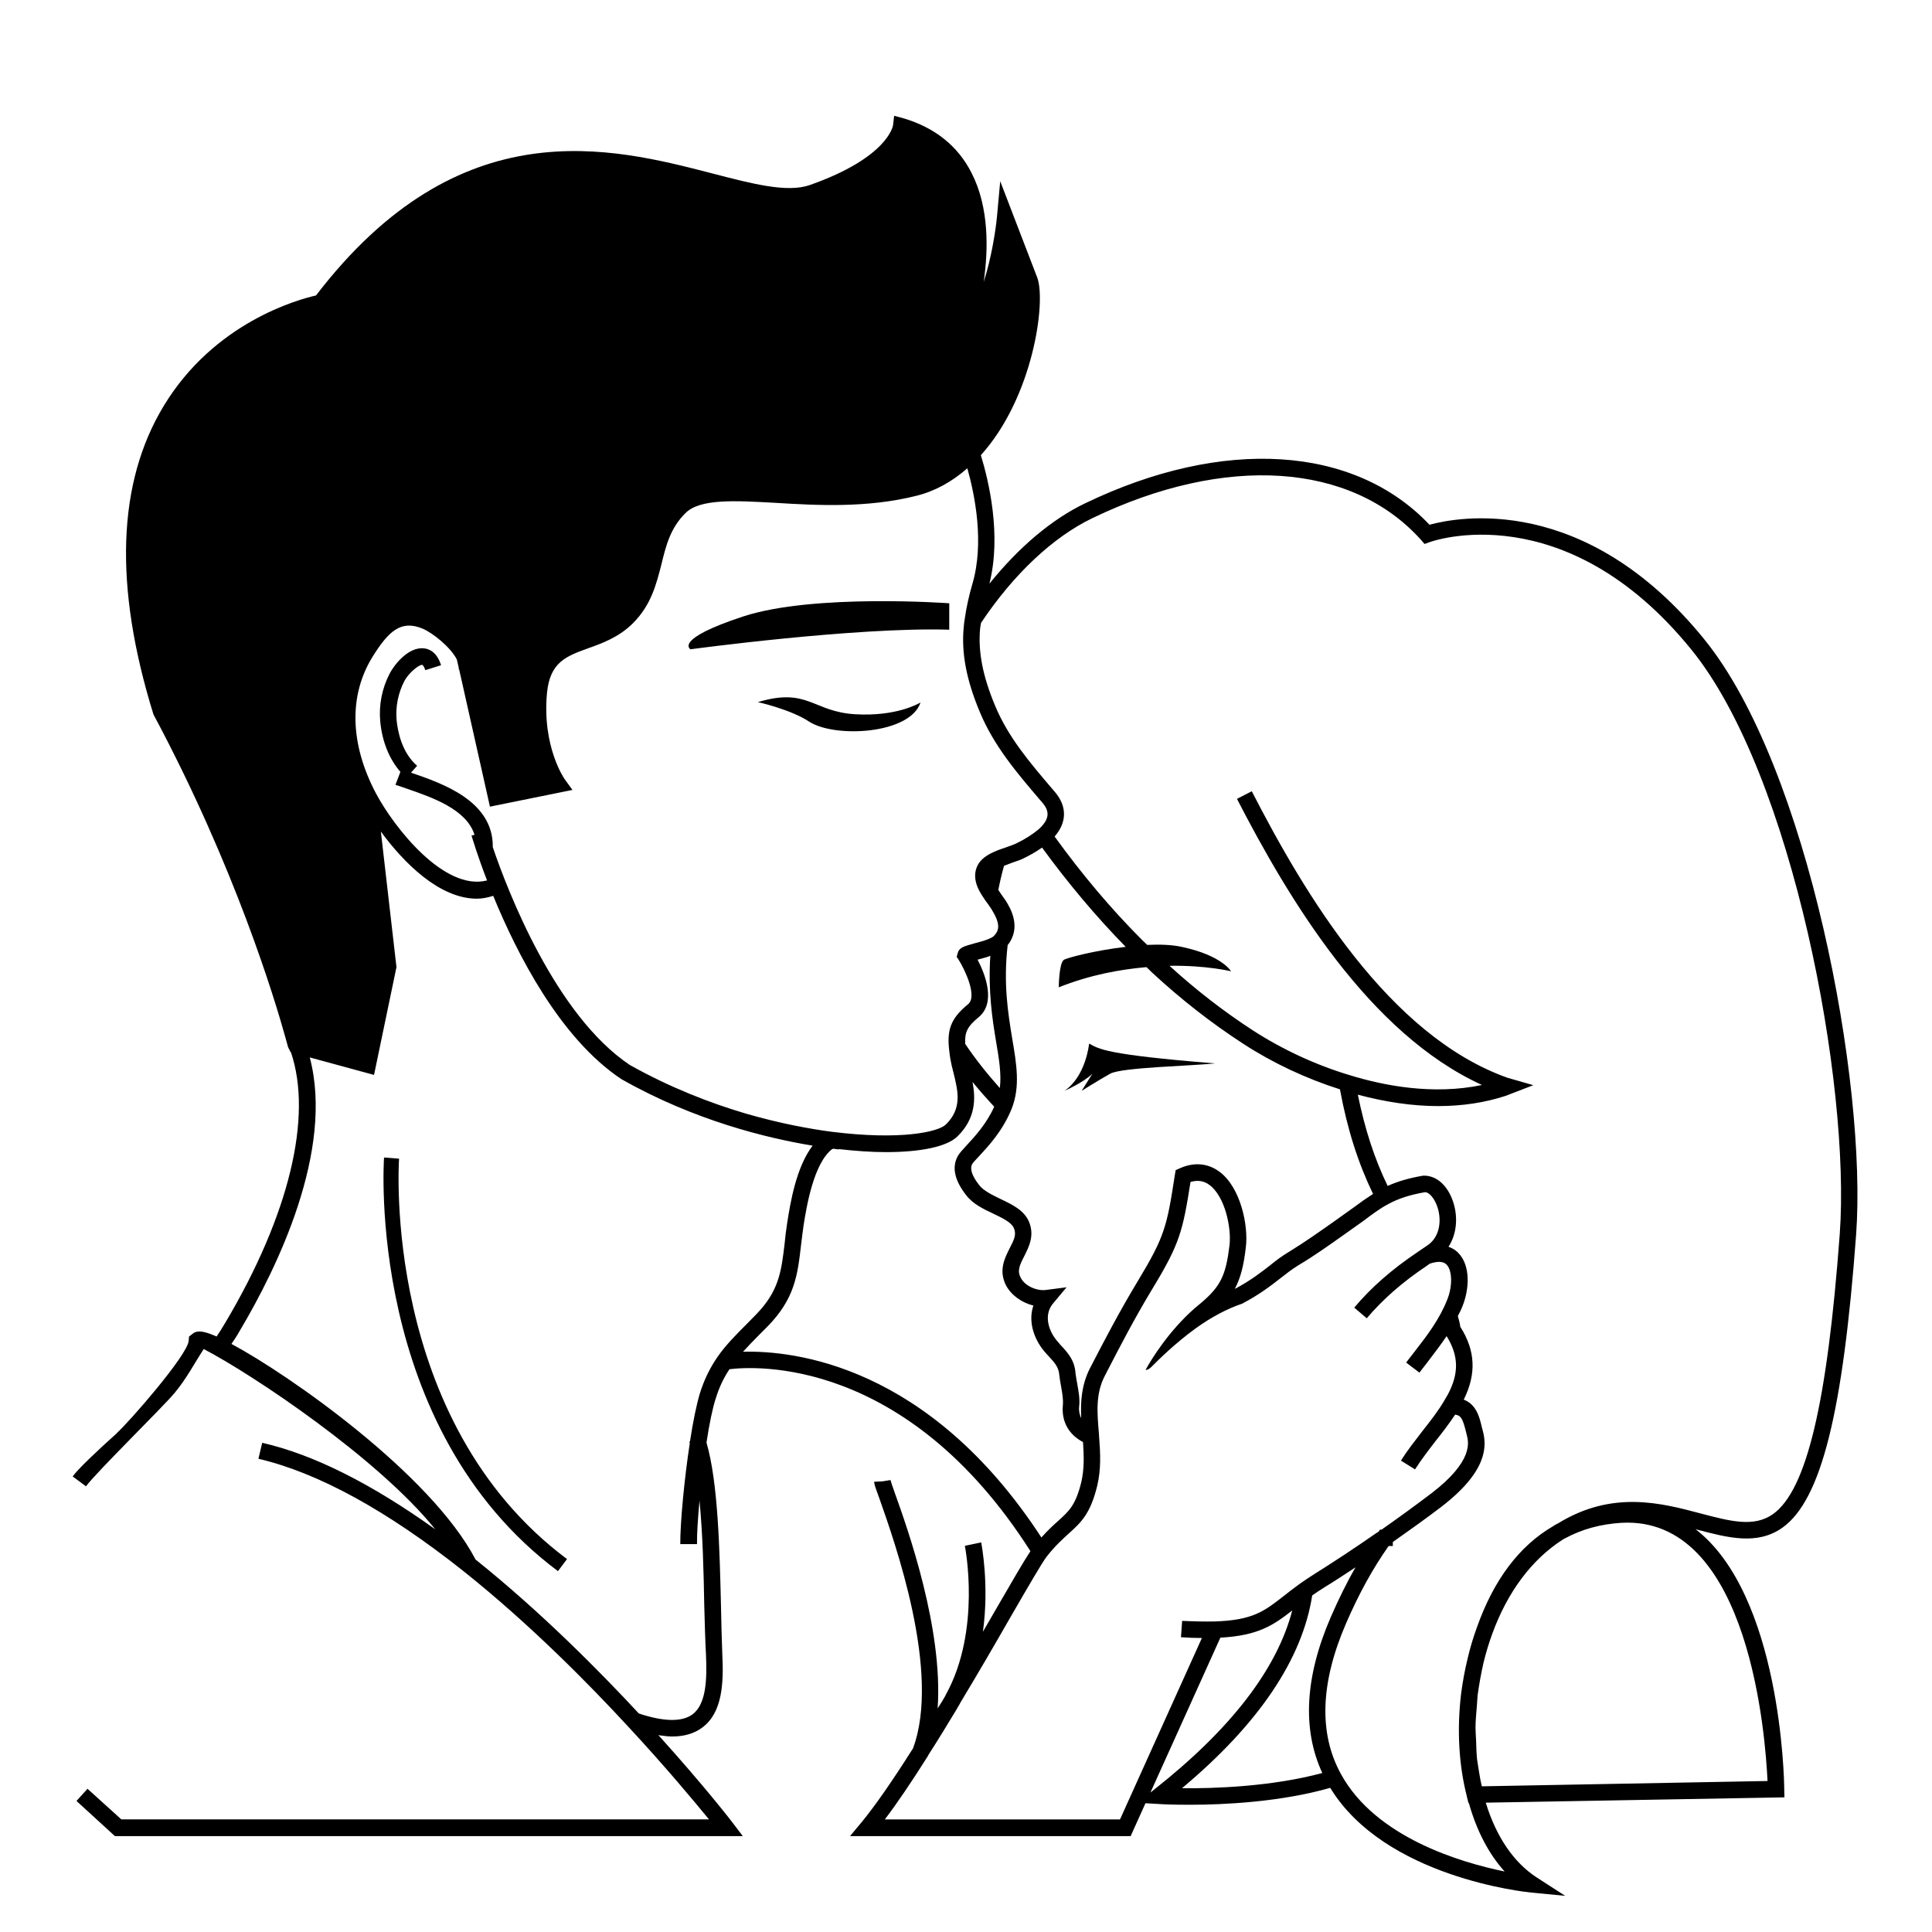 <?xml version="1.0" encoding="UTF-8"?>
<!-- Uploaded to: SVG Repo, www.svgrepo.com, Generator: SVG Repo Mixer Tools -->
<svg fill="#000000" width="800px" height="800px" version="1.1" viewBox="144 144 512 512" xmlns="http://www.w3.org/2000/svg">
 <g>
  <path d="m370.73 333.29c-11.441-0.656-12.543-7.203-25.902-3.223 0 0 8.664 1.914 13.551 5.141 6.75 4.434 26.754 3.426 29.574-5.039-0.648 0.352-6.441 3.727-17.223 3.121z"/>
  <path d="m341 307.35c-18.691 6.144-14.008 8.715-14.008 8.715s43.883-5.945 68.57-5.188v-7.004s-35.871-2.621-54.562 3.477z"/>
  <path d="m249.76 451.06-3.984-0.309c-0.055 0.711-4.867 71.527 46.09 109.62l2.394-3.203c-49.176-36.75-44.555-105.42-44.5-106.11z"/>
  <path d="m595.63 313.39c-31.641-38.945-65.445-32.344-72.801-30.328-19.902-21.059-54.715-23.277-91.238-5.691-8.867 4.231-17.633 11.688-25.387 21.312 3.269-12.949-0.203-27.305-2.266-34.059 13.801-15.266 17.324-40.508 14.965-47.004l-9.836-25.598-0.855 9.371c-0.352 3.68-1.461 10.934-3.527 17.332 1.258-8.613 1.461-19.801-3.223-28.918-3.629-7.152-9.723-11.992-18.035-14.461l-2.469-0.656-0.301 2.57c-0.051 0.102-1.309 8.465-22.016 15.77-5.996 2.117-15.219-0.301-25.895-3.074-26.707-6.902-66.91-17.383-105 32.344-4.684 1.059-26.953 7.106-40.355 29.27-12.293 20.305-13.301 47.664-2.719 81.77 21.664 40.508 32.145 75.469 34.965 85.598l0.707 2.57 0.656 1.309 0.105 0.051c5.789 17.129-0.453 43.125-17.383 71.641-0.754 1.309-1.512 2.469-2.316 3.68-3.527-1.562-4.988-1.562-6.047-0.957l-1.258 0.957-0.102 1.16c-0.352 3.879-15.973 21.715-19 24.383v0.051c-5.34 4.785-10.328 9.523-11.738 11.488l3.527 2.621c2.672-3.68 20.367-20.988 23.469-24.727 3.254-3.926 5.082-7.602 7.734-11.656 13.047 6.801 46.234 28.98 61.348 47.77-16.828-12.043-32.195-19.801-45.848-22.922l-1.008 4.231c15.77 3.68 34.109 13.703 54.461 29.875 17.684 14.105 33.402 30.129 43.535 41.109 9.969 10.73 17.527 19.852 21.41 24.586h-155.73l-8.969-8.113-2.922 3.223 10.184 9.32 166.4 0.004-2.719-3.578c-0.051-0.102-7.609-9.875-19.645-23.176 1.258 0.152 2.519 0.352 3.578 0.352 3.324 0 5.992-0.805 8.105-2.418 5.297-3.981 5.644-11.789 5.238-19.598-0.145-3.578-0.25-7.961-0.348-12.848-0.352-14.508-0.754-32.496-3.836-43.023 0.754-4.988 1.613-9.168 2.469-11.738 0.906-2.922 2.066-5.391 3.629-7.707 6.449-0.805 46.805-3.477 79.754 48.215-1.809 2.719-5.039 8.312-9.27 15.617-1.059 1.812-2.168 3.727-3.324 5.742 1.719-12.445-0.348-23.023-0.453-23.68l-4.336 0.906c0.051 0.203 4.434 22.371-5.039 39.449-0.152 0.402-0.402 0.754-0.605 1.109l-0.352 0.605c-0.402 0.656-0.805 1.258-1.211 1.914 1.461-21.059-7.859-47.359-11.387-57.184-0.605-1.715-1.008-2.871-1.109-3.324l-2.16 0.352-2.168 0.102c0 0.605 0.25 1.309 1.367 4.383 4.031 11.438 16.426 46.148 8.918 66.301l-0.203 0.301c-5.391 8.516-9.926 15.012-13.453 19.297l-3.023 3.629h74.363l3.93-8.715 3.578 0.203c0.348 0.051 3.426 0.203 8.105 0.203 9.02 0 24.082-0.707 37.281-4.484 14.461 23.73 51.742 27.609 53.352 27.762l8.918 0.855-7.5-4.836c-6.152-3.981-10.785-10.832-13.551-19.852l79.148-1.41-0.051-2.215c0-2.469-0.906-51.438-23.527-68.871 0.102 0.051 0.203 0.051 0.301 0.102 8.266 2.168 16.07 4.281 22.777-0.504 10.227-7.305 16.02-30.48 19.496-77.586 2.965-40.012-12.652-123.95-40.262-157.85zm-191.95 19.344c3.723 8.969 9.926 16.223 15.914 23.227l0.656 0.754c1.516 1.812 2.469 3.981-1.059 7.106-1.512 1.258-3.523 2.57-5.84 3.68-0.605 0.301-1.516 0.605-2.469 0.957-1.16 0.402-2.418 0.805-3.477 1.309-2.066 0.906-3.473 2.016-4.231 3.375-1.965 3.578 0.453 7.203 1.211 8.363 0.453 0.754 1.008 1.512 1.512 2.168 0.309 0.453 0.605 0.906 0.855 1.258 2.469 3.981 2.066 5.644 0.605 7.152-0.203 0.203-1.008 0.707-2.719 1.258-0.855 0.25-1.762 0.504-2.57 0.707-2.719 0.754-3.93 1.109-4.289 2.621l-0.25 0.906 0.508 0.754c1.809 2.871 4.984 9.773 2.519 11.789-4.289 3.527-5.547 6.398-5.094 11.438l0.055 0.504c0.102 0.707 0.145 1.512 0.301 2.367 0.203 1.211 0.504 2.519 0.855 3.828 1.211 4.887 2.367 9.473-2.012 13.754-2.016 1.965-11.941 4.231-30.336 1.914-5.391-0.707-13.402-2.117-22.773-4.836-9.324-2.769-19.949-6.852-30.633-12.848-19.75-13.199-32.445-46.25-36.379-57.887h0.055c0.051-12.141-13.402-16.727-21.41-19.496-0.105-0.051-0.152-0.051-0.258-0.102l1.613-1.812c-4.082-3.527-5.141-9.117-5.441-12.141-0.301-3.527 0.402-7.106 2.066-10.328 1.059-2.016 3.727-4.281 4.684-4.281 0.152 0 0.555 0.402 0.855 1.41l4.18-1.309c-1.152-3.68-3.375-4.383-4.637-4.484-4.125-0.352-7.809 4.434-8.961 6.648-2.066 3.981-2.922 8.363-2.519 12.746 0.504 5.391 2.414 9.977 5.34 13.352l-1.309 3.426c0.906 0.301 1.914 0.656 2.973 1.008 6.801 2.367 15.82 5.441 17.984 12.242l-0.805 0.203c0.203 0.605 1.562 5.289 4.125 11.891-11.336 2.922-24.637-14.008-29.473-23.125-6.902-13.098-7.203-25.945-0.855-36.172 4.18-6.699 7.508-9.875 13.301-7.406 2.519 1.059 7.356 4.836 9.02 8.16l0.508 2.215v0.402h0.102l8.16 36.375 21.867-4.434-2.008-2.769c-0.055-0.051-6.098-8.613-4.734-22.973 0.805-8.113 5.039-9.672 10.883-11.789 3.828-1.359 8.211-2.973 11.891-6.648 4.836-4.836 6.191-10.328 7.559-15.668 1.203-4.938 2.367-9.574 6.348-13.504 3.824-3.879 13.145-3.328 23.977-2.723 10.73 0.656 24.133 1.41 37.18-1.863 4.938-1.211 9.473-3.727 13.551-7.305 2.012 7.152 4.527 19.699 1.359 30.582-0.906 3.074-1.613 6.297-2.012 9.117-0.152 0.855-0.258 1.715-0.309 2.469-0.648 6.801 0.711 13.957 4.289 22.469zm44.133 67.562c0.504 0.453 0.953 0.906 1.406 1.359 7.664 7.106 15.773 13.453 24.238 18.945 7.809 5.09 16.625 9.219 25.645 12.09 1.965 10.68 4.836 19.547 8.766 27.711-1.715 1.109-3.375 2.266-5.188 3.629l-5.289 3.777c-3.727 2.621-7.559 5.34-11.586 7.809-1.969 1.16-3.578 2.367-5.238 3.727-2.469 1.914-5.039 3.93-9.07 6.098-0.105 0-0.152 0.051-0.258 0.102 1.516-2.82 2.371-6.144 2.922-11.035 0.711-5.691-1.359-15.82-7.004-20-2.117-1.562-5.691-3.023-10.48-0.906l-1.109 0.504-0.203 1.16c-2.117 13.754-2.672 16.375-9.824 28.215-4.836 8.012-8.516 15.062-12.746 23.227-2.211 4.434-2.469 8.816-2.266 13.148-0.398-0.906-0.656-1.863-0.551-2.973 0.25-2.168-0.152-4.231-0.508-6.195-0.145-0.957-0.348-1.863-0.453-2.769-0.203-3.527-2.266-5.691-4.082-7.609l-0.402-0.504c-2.57-2.719-4.133-7.203-1.461-10.379l3.578-4.281-5.492 0.707c-2.266 0.301-5.492-0.957-6.648-3.223-1.008-1.863-0.301-3.375 0.957-5.793 1.203-2.418 2.769-5.441 1.203-9.117-1.309-3.023-4.484-4.535-7.559-5.996-2.168-1.059-4.484-2.168-5.637-3.68-1.918-2.469-2.519-4.332-1.812-5.594 0.25-0.402 1.059-1.258 1.863-2.117 2.469-2.672 6.246-6.699 8.613-12.594 2.266-5.844 1.258-11.738 0.102-18.539-1.109-6.75-2.367-14.508-1.203-24.738 3.777-4.734 0.707-9.875-0.555-11.84-0.309-0.453-0.656-0.957-1.059-1.512-0.25-0.352-0.555-0.805-0.855-1.258 0.402-2.117 0.906-4.281 1.512-6.398 0.754-0.301 1.512-0.605 2.215-0.855 1.203-0.402 2.262-0.754 3.023-1.16 1.359-0.656 3.125-1.613 4.836-2.82 6.953 9.523 14.359 18.34 22.168 26.301-8.16 0.957-15.668 2.922-16.43 3.477-1.258 0.957-1.309 7.254-1.309 7.254 8.371-3.336 16.328-4.746 23.23-5.352zm-44.738-1.965c0.051 0 0.102 0 0.145-0.051 0.855-0.203 1.812-0.504 2.672-0.754 0.25-0.102 0.352-0.152 0.555-0.25-0.605 9.27 0.504 16.676 1.512 22.672 0.805 4.734 1.461 8.715 1.008 12.395-3.375-3.777-6.5-7.707-9.168-11.688-0.152-2.922 0.402-4.535 3.578-7.106 4.637-3.883 1.715-11.34-0.301-15.219zm-68.918 105.25c-2.012 2.922-3.523 5.996-4.684 9.672-0.855 2.871-1.812 7.406-2.621 12.746l-0.152 0.051c0 0.102 0.051 0.25 0.102 0.402-1.461 9.473-2.57 21.41-2.519 26.754h4.434c-0.051-2.367 0.203-6.602 0.66-11.539 0.855 8.867 1.109 18.992 1.258 27.762 0.145 4.938 0.25 9.371 0.453 12.949 0.301 6.648 0.102 13.148-3.527 15.922-2.769 2.066-7.559 2.016-14.258-0.203-10.184-10.984-25.797-26.801-43.277-40.809-11.844-22.672-49.43-48.969-64.688-57.133 0.75-1.109 1.512-2.215 2.168-3.426 10.027-16.828 25.086-47.863 18.59-72.5l17.027 4.637 5.945-28.566-4.133-35.922c6.047 8.262 15.516 17.785 25.441 17.785 1.461 0 2.871-0.301 4.332-0.754 6.297 15.367 17.684 37.734 33.957 48.566 19.445 11.035 38.738 15.668 50.684 17.633-4.328 5.691-5.894 15.012-6.75 20.605-0.301 1.863-0.504 3.629-0.656 5.289-0.906 7.609-1.512 12.645-7.656 18.941l-2.223 2.269c-3.019 3.023-5.641 5.641-7.906 8.867zm6.75-1.359c1.316-1.461 2.719-2.871 4.238-4.434l2.262-2.266c7.211-7.356 7.961-13.602 8.871-21.512 0.203-1.613 0.402-3.324 0.656-5.141 0.805-5.09 2.672-16.625 7.656-20.402l0.105 0.051 0.102-0.102 1.461 0.203v-0.102c4.434 0.504 8.715 0.805 12.496 0.805 9.32 0 16.27-1.461 18.992-4.18 4.836-4.734 4.836-9.977 3.981-14.41 1.812 2.215 3.727 4.383 5.75 6.551-2.016 4.484-5.094 7.859-7.16 10.078-1.109 1.211-1.914 2.066-2.414 2.871-1.715 2.973-1.008 6.5 2.168 10.531 1.77 2.316 4.535 3.629 7.211 4.887 2.414 1.16 4.731 2.266 5.387 3.777 0.754 1.715 0.105 3.074-1.109 5.391-1.309 2.621-2.973 5.844-0.957 9.824 1.41 2.621 4.18 4.586 7.254 5.34-1.562 4.535 0.402 9.523 3.477 12.797l0.453 0.504c1.562 1.664 2.769 2.973 2.922 4.988 0.102 1.059 0.301 2.117 0.504 3.223 0.301 1.762 0.605 3.375 0.453 4.938-0.402 4.383 1.664 7.809 5.344 9.723 0.25 3.727 0.348 7.152-0.457 10.629-1.512 6.098-3.176 7.609-6.191 10.328-1.258 1.109-2.719 2.469-4.383 4.332-29.848-45.797-65.719-49.578-79.07-49.223zm99.906 123.94h-62.324c3.223-4.231 7.004-9.824 11.336-16.676l0.301-0.555c2.469-3.828 4.887-7.809 7.356-11.891l0.305-0.555c0.152-0.25 0.258-0.453 0.402-0.656 0.105-0.203 0.258-0.453 0.352-0.656 4.734-7.859 9.27-15.668 13.047-22.27 4.785-8.262 8.566-14.812 9.824-16.426 2.316-2.922 4.18-4.586 5.844-6.098 3.176-2.871 5.691-5.141 7.508-12.594 1.059-4.434 0.855-8.566 0.504-13.148l-0.051-0.805c-0.453-5.34-0.91-10.379 1.512-15.113 4.18-8.113 7.809-15.113 12.543-22.973 7.356-12.09 8.16-15.367 10.223-28.516 1.918-0.555 3.578-0.301 5.039 0.805 4.086 3.023 5.844 11.336 5.297 15.973-0.957 7.91-2.316 10.832-7.457 15.215-0.605 0.504-1.211 1.008-1.812 1.512-6.801 5.996-11.336 13.301-12.992 16.324 0.801-0.051 1.258-0.504 1.914-1.16 1.461-1.461 5.844-5.844 11.387-9.875 4.231-3.023 8.312-5.188 12.344-6.551 4.731-2.519 7.559-4.734 10.078-6.699 1.605-1.258 3.023-2.367 4.731-3.426 4.231-2.519 8.113-5.289 11.891-7.961l5.391-3.828c2.414-1.812 4.281-3.223 6.445-4.383 2.828-1.562 5.844-2.519 9.824-3.223 1.16-0.102 2.672 1.715 3.426 4.133 1.059 3.426 0.605 7.91-2.973 10.125l-2.367 1.613c-6.75 4.535-12.242 9.32-16.777 14.711l3.324 2.82c4.281-5.039 9.473-9.621 15.922-13.906l0.75-0.555c2.117-0.707 3.633-0.656 4.488 0.25 1.512 1.562 1.605 5.742 0.145 9.32-2.062 5.188-5.238 9.371-8.613 13.703l-2.262 2.922 3.523 2.672 2.215-2.871c1.715-2.266 3.426-4.484 4.988-6.801 3.223 5.188 3.324 9.875 0.301 15.516l-1.059 1.812c-1.562 2.621-3.527 5.141-5.594 7.758-1.965 2.57-4.031 5.141-5.742 7.91l3.727 2.316c1.613-2.519 3.578-5.09 5.441-7.508 1.809-2.266 3.629-4.637 5.188-7.004 1.562 0.203 2.012 1.16 2.82 4.332l0.25 1.008c0.508 1.914 1.863 6.953-9.422 15.566-3.926 2.973-8.465 6.297-13.145 9.574h-0.402l-0.402 0.555-0.656 0.402c-5.996 4.18-11.645 7.859-16.375 10.832-1.41 0.906-2.672 1.715-3.777 2.519-1.664 1.211-3.125 2.316-4.434 3.375-5.039 3.93-8.113 6.348-18.238 6.648-2.418 0.051-5.238 0-8.566-0.152l-0.309 4.332c2.066 0.152 3.883 0.203 5.547 0.203zm9.117-7.961-1.059 0.855 18.539-41.059c10.184-0.555 14.105-3.375 19.043-7.203-4.027 15.516-16.27 31.434-36.523 47.406zm7.305-0.305c20.355-17.027 31.891-34.207 34.512-51.086 0.906-0.656 1.914-1.309 3.023-2.016 2.574-1.562 5.391-3.426 8.469-5.441-2.316 3.981-4.434 8.312-6.551 13.148-6.902 15.922-7.613 29.824-2.266 41.363-13.406 3.629-28.875 4.133-37.188 4.031zm155.18-1.914-75.723 1.41c-0.301-1.211-0.504-2.418-0.707-3.68-0.152-1.16-0.402-2.316-0.555-3.527-0.152-1.613-0.203-3.273-0.25-4.938-0.051-1.16-0.152-2.266-0.152-3.426 0-1.863 0.203-3.777 0.352-5.691 0.102-0.957 0.102-1.914 0.203-2.871 0.402-2.871 0.906-5.742 1.562-8.613 0.656-2.719 1.461-5.34 2.371-7.809 4.031-10.984 10.379-19.496 18.488-24.738 0.25-0.152 0.453-0.301 0.801-0.453 4.488-2.418 9.324-3.727 14.812-4.082 0.605 0 1.109-0.051 1.664-0.051 32.344 0.004 36.578 56.578 37.133 68.469zm19.145-145.05c-3.324 45.039-8.816 67.965-17.684 74.312-5.039 3.578-11.285 1.914-19.145-0.152-10.43-2.769-23.426-6.246-37.84 2.621-0.551 0.25-0.953 0.504-1.258 0.707v0.051h-0.051c-0.051 0.051-0.051 0.051-0.102 0.051-8.871 5.188-15.668 14.207-20.102 26.801-0.957 2.621-1.812 5.441-2.469 8.312-0.75 3.074-1.309 6.195-1.715 9.32-1.109 9.422-0.605 18.793 1.562 27.207v0.051l0.402 1.613h0.105c2.066 7.356 5.289 13.504 9.473 18.137-11.789-2.418-34.16-9.07-43.328-25.746-5.949-10.73-5.547-24.184 1.309-40.004 3.473-8.012 7.106-14.559 11.285-20.504h1.109v-1.059c4.586-3.223 9.02-6.398 12.848-9.32 12.191-9.371 12.141-16.02 10.984-20.203l-0.25-0.957c-0.605-2.621-1.461-5.996-4.785-7.254 3.375-6.801 3.125-12.949-0.906-19.297-0.152-1.008-0.402-1.965-0.656-2.871 0.453-0.855 0.906-1.715 1.258-2.672 1.762-4.383 2.168-10.629-1.109-14.008-0.605-0.656-1.461-1.258-2.625-1.664 2.266-3.477 2.469-7.961 1.309-11.637-1.406-4.535-4.484-7.356-8.062-7.203-3.777 0.656-6.699 1.512-9.371 2.719-3.473-7.152-6.039-15.012-7.906-24.184 7.356 1.965 14.508 3.023 21.262 3.023 6.398 0 12.395-0.906 17.938-2.719l7.305-2.82-6.848-1.965c-31.438-11.184-53.762-48.668-67.762-75.926l-3.93 2.016c13.602 26.348 34.863 62.121 64.941 75.824-12.898 2.719-25.992 0.203-35.117-2.621-9.07-2.719-17.984-6.902-25.746-11.941-7.656-4.988-15.008-10.68-21.961-17.027 9.824-0.152 16.324 1.461 16.324 1.461 0 0.004-2.375-4.18-12.957-6.445-2.672-0.605-5.894-0.707-9.27-0.555-0.453-0.453-0.957-0.906-1.41-1.359-8.16-8.16-15.922-17.383-23.125-27.355 3.269-3.777 3.324-7.961 0.102-11.789l-0.656-0.754c-6.047-7.106-11.738-13.754-15.215-22.117-3.273-7.809-4.535-14.309-3.981-20.402 0.051-0.453 0.145-1.008 0.25-1.562 8.566-12.848 19.043-22.723 29.523-27.762 35.266-16.977 68.613-14.762 87.055 5.742l0.957 1.109 1.41-0.504c0.348-0.152 35.719-12.848 69.273 28.465 27.012 33.199 42.227 115.47 39.355 154.82z"/>
  <path d="m430.64 433.09s4.551-2.863 7.582-4.551 21.68-2.051 27.746-2.727c-29.336-2.348-30.691-3.844-33.344-5.254 0 0-0.805 8.652-6.535 12.523 0 0 5.055-2.191 7.418-4.551z"/>
 </g>
</svg>